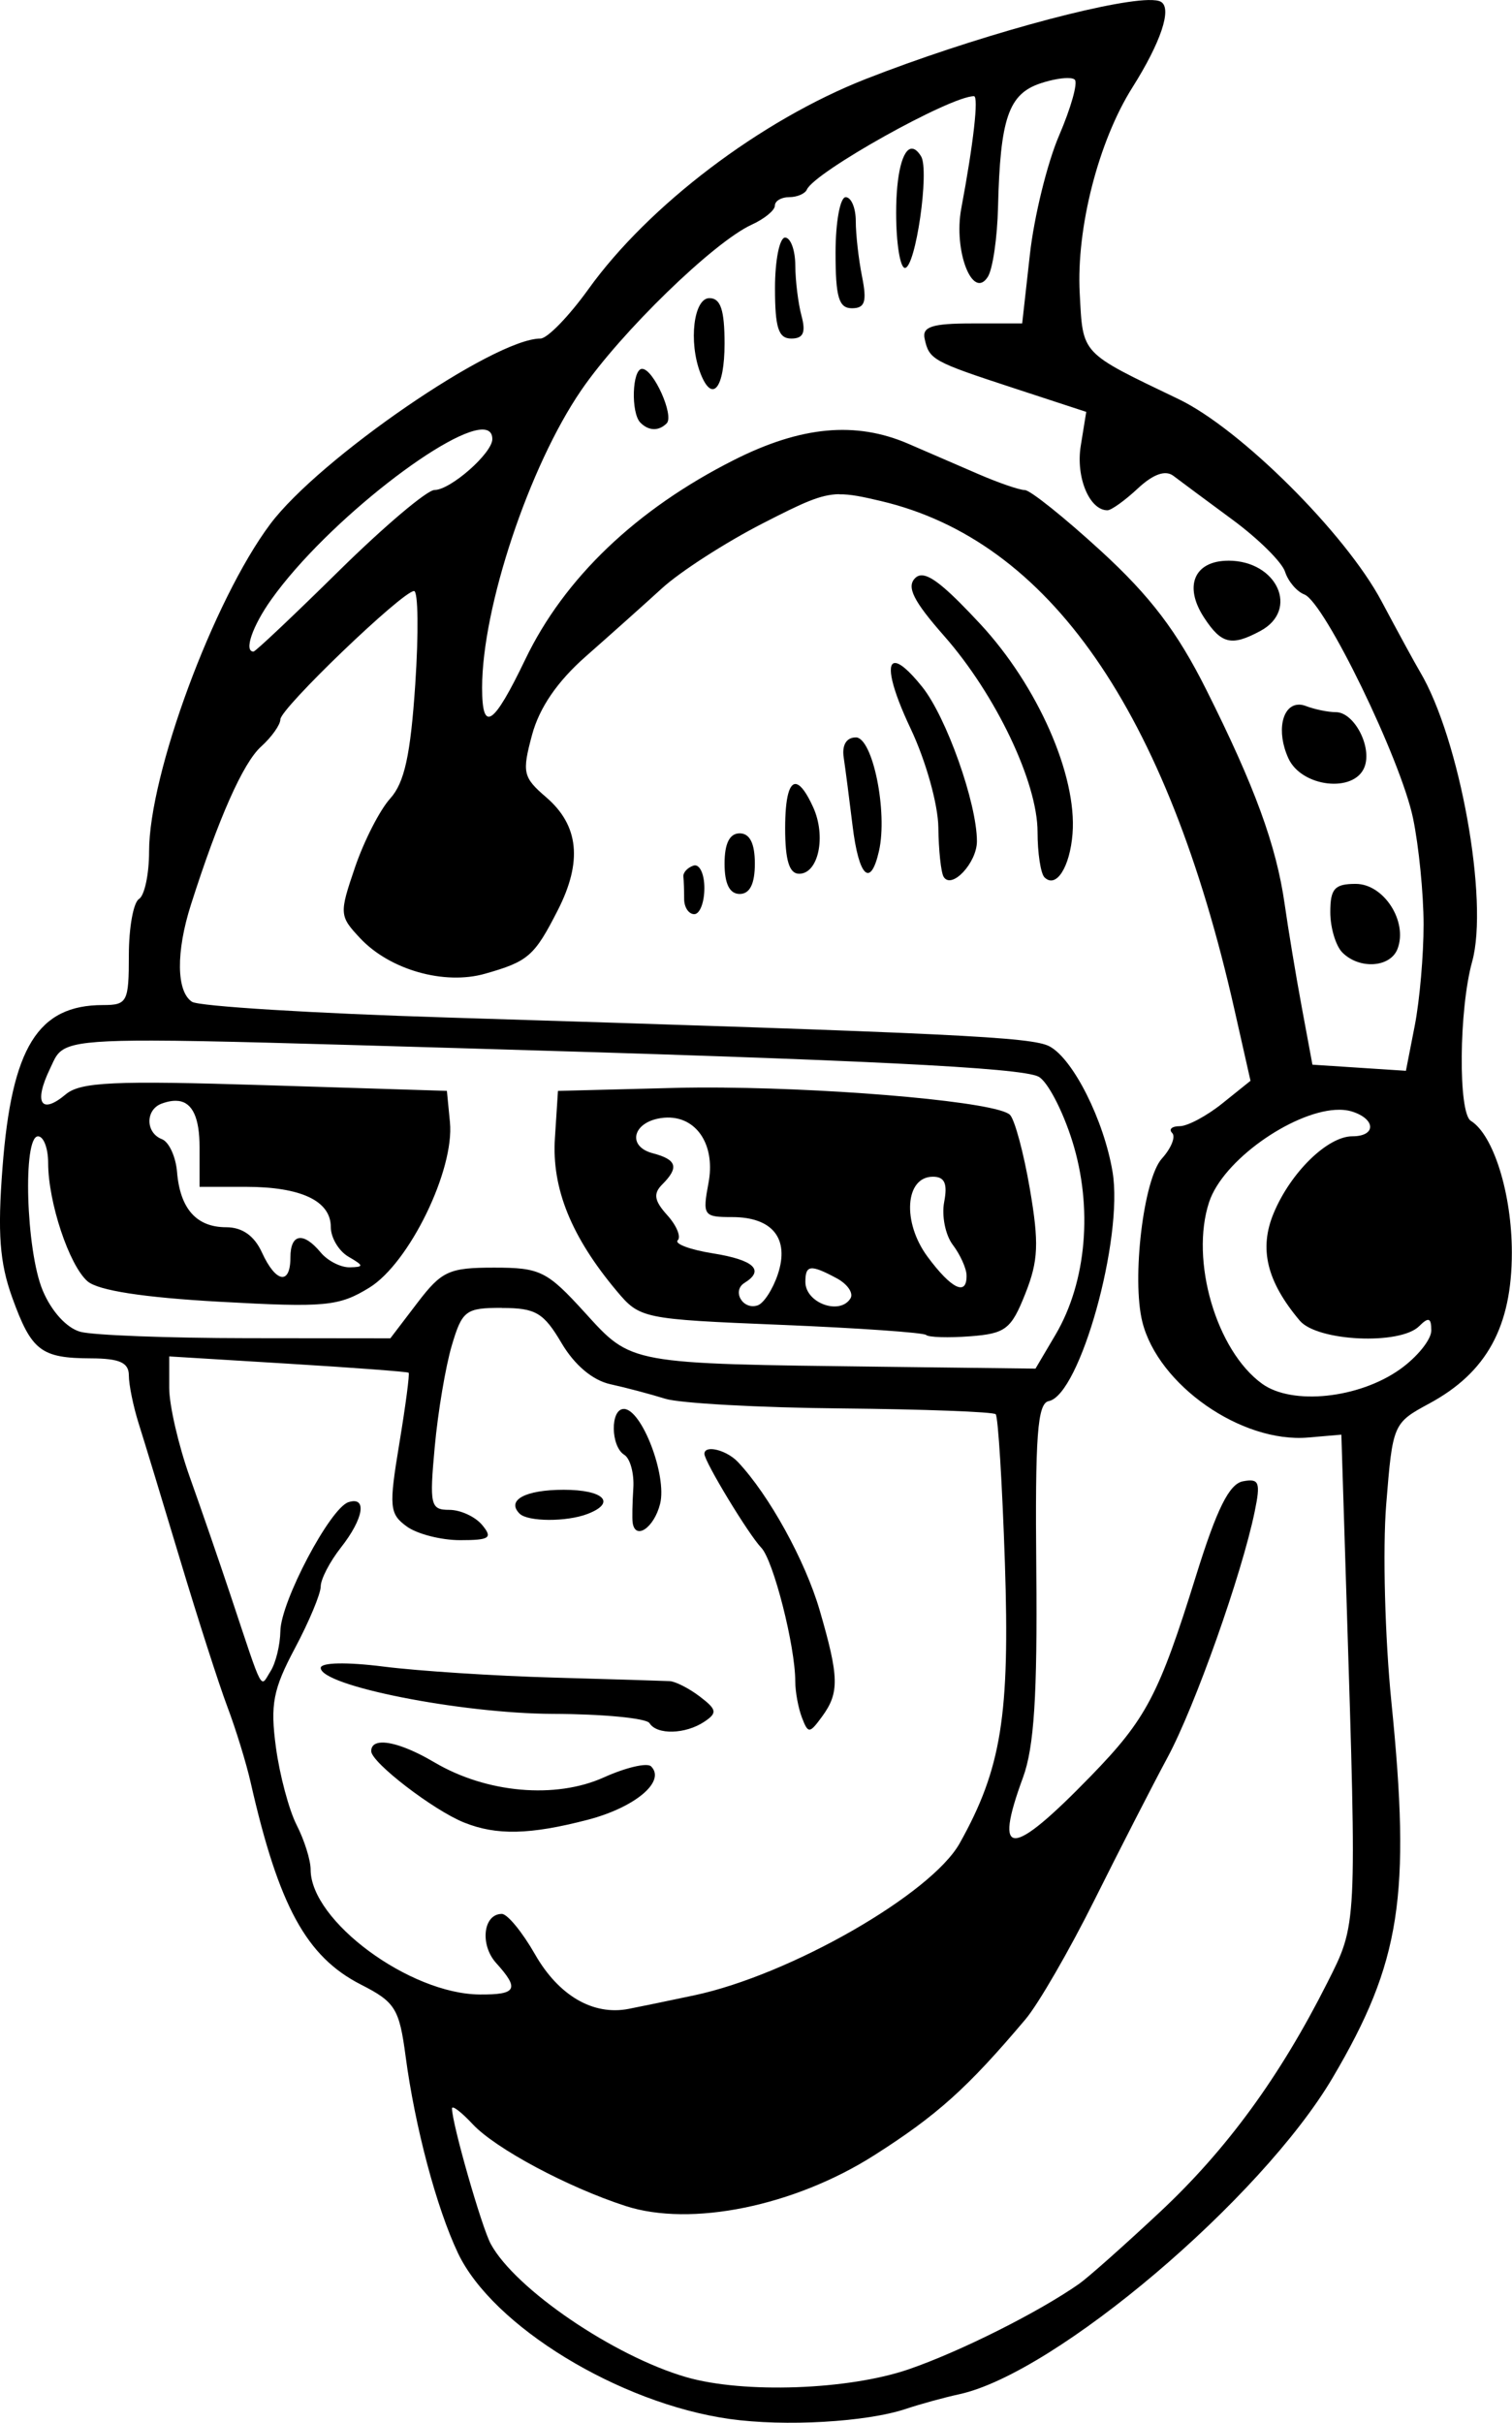 <?xml version="1.0" encoding="UTF-8" standalone="no"?>
<!-- Created with Inkscape (http://www.inkscape.org/) -->

<svg
   width="39.626mm"
   height="63.476mm"
   viewBox="0 0 39.626 63.476"
   version="1.1"
   id="svg37352"
   xml:space="preserve"
   inkscape:version="1.2 (dc2aedaf03, 2022-05-15)"
   sodipodi:docname="Futuristic man.svg"
   xmlns:inkscape="http://www.inkscape.org/namespaces/inkscape"
   xmlns:sodipodi="http://sodipodi.sourceforge.net/DTD/sodipodi-0.dtd"
   xmlns="http://www.w3.org/2000/svg"
   xmlns:svg="http://www.w3.org/2000/svg"
   xmlns:rdf="http://www.w3.org/1999/02/22-rdf-syntax-ns#"
   xmlns:cc="http://creativecommons.org/ns#"
   xmlns:dc="http://purl.org/dc/elements/1.1/"><title
     id="title37385">Futuristic man</title><sodipodi:namedview
     id="namedview37354"
     pagecolor="#ffffff"
     bordercolor="#666666"
     borderopacity="1.0"
     inkscape:showpageshadow="2"
     inkscape:pageopacity="0.0"
     inkscape:pagecheckerboard="0"
     inkscape:deskcolor="#d1d1d1"
     inkscape:document-units="mm"
     showgrid="false"
     inkscape:zoom="1.3533231"
     inkscape:cx="88.301161"
     inkscape:cy="147.04545"
     inkscape:window-width="1920"
     inkscape:window-height="1009"
     inkscape:window-x="1912"
     inkscape:window-y="-8"
     inkscape:window-maximized="1"
     inkscape:current-layer="layer1" /><defs
     id="defs37349" /><g
     inkscape:label="Lager 1"
     inkscape:groupmode="layer"
     id="layer1"
     transform="translate(-208.319,40.166)"><path
       id="path37368"
       style="fill:#000000;stroke-width:0.265"
       d="m 238.414,-40.165 c -1.146,0.026 -4.636,0.982 -7.403,2.068 -2.75,1.079 -5.69,3.306 -7.271,5.507 -0.512,0.712 -1.077,1.294 -1.257,1.294 -1.217,0 -5.801,3.148 -7.084,4.864 -1.487,1.989 -3.173,6.548 -3.173,8.576 0,0.594 -0.119,1.154 -0.265,1.244 -0.146,0.09 -0.265,0.752 -0.265,1.471 0,1.227 -0.042,1.307 -0.679,1.307 -1.705,0 -2.39,1.107 -2.632,4.252 -0.133,1.724 -0.075,2.498 0.254,3.41 0.505,1.398 0.753,1.589 2.065,1.594 0.751,0.003 0.992,0.112 0.992,0.448 0,0.244 0.116,0.81 0.257,1.257 0.142,0.447 0.633,2.063 1.092,3.59 0.459,1.528 1.014,3.254 1.234,3.836 0.22,0.582 0.495,1.475 0.61,1.984 0.735,3.235 1.459,4.561 2.888,5.291 0.901,0.459 1.006,0.629 1.173,1.886 0.245,1.843 0.809,3.964 1.371,5.149 0.907,1.912 4.223,3.937 7.116,4.346 1.45,0.205 3.594,0.082 4.63,-0.266 0.364,-0.122 0.992,-0.295 1.397,-0.383 2.525,-0.552 7.91,-5.118 9.783,-8.295 1.781,-3.021 2.051,-4.75 1.537,-9.843 -0.169,-1.673 -0.23,-4 -0.136,-5.171 0.17,-2.111 0.18,-2.133 1.129,-2.646 1.507,-0.814 2.164,-2.015 2.164,-3.955 0,-1.541 -0.481,-3.084 -1.075,-3.451 -0.335,-0.207 -0.312,-2.923 0.035,-4.172 0.441,-1.588 -0.323,-5.834 -1.366,-7.591 -0.13,-0.218 -0.584,-1.052 -1.01,-1.852 -0.944,-1.774 -3.697,-4.515 -5.315,-5.292 -2.593,-1.245 -2.507,-1.153 -2.594,-2.777 -0.091,-1.706 0.491,-3.98 1.381,-5.39 0.744,-1.18 1.041,-2.063 0.752,-2.241 -0.059,-0.037 -0.175,-0.052 -0.339,-0.049 z m -2.044,2.047 c 0.056,0.006 0.096,0.019 0.117,0.04 0.084,0.083 -0.102,0.742 -0.412,1.463 -0.31,0.721 -0.655,2.124 -0.765,3.117 l -0.202,1.806 h -1.321 c -1.036,0 -1.303,0.086 -1.236,0.397 0.118,0.552 0.206,0.6 2.34,1.299 l 1.896,0.621 -0.144,0.89 c -0.133,0.821 0.227,1.688 0.7,1.688 0.1,0 0.459,-0.257 0.796,-0.572 0.404,-0.376 0.722,-0.489 0.931,-0.331 0.174,0.133 0.872,0.65 1.55,1.15 0.679,0.5 1.299,1.114 1.378,1.365 0.08,0.25 0.307,0.518 0.506,0.594 0.528,0.203 2.528,4.322 2.848,5.864 0.151,0.727 0.275,1.978 0.276,2.778 0.001,0.8 -0.103,1.991 -0.23,2.646 l -0.233,1.191 -1.225,-0.08 -1.225,-0.08 -0.28,-1.508 c -0.154,-0.829 -0.355,-2.044 -0.448,-2.699 -0.219,-1.538 -0.783,-3.081 -2.054,-5.617 -0.764,-1.525 -1.466,-2.449 -2.764,-3.638 -0.956,-0.876 -1.853,-1.593 -1.992,-1.593 -0.139,0 -0.687,-0.189 -1.219,-0.419 -0.531,-0.23 -1.357,-0.588 -1.835,-0.794 -1.38,-0.595 -2.81,-0.462 -4.568,0.425 -2.56,1.292 -4.446,3.094 -5.469,5.224 -0.839,1.746 -1.132,1.938 -1.132,0.742 0,-2.103 1.232,-5.799 2.597,-7.792 1.046,-1.526 3.478,-3.888 4.469,-4.339 0.334,-0.152 0.607,-0.377 0.607,-0.499 0,-0.122 0.168,-0.222 0.375,-0.222 0.206,0 0.415,-0.089 0.463,-0.198 0.206,-0.463 3.756,-2.447 4.379,-2.447 0.128,0 -0.012,1.235 -0.332,2.94 -0.209,1.111 0.299,2.419 0.696,1.792 0.128,-0.202 0.248,-1.021 0.267,-1.822 0.057,-2.331 0.275,-2.968 1.114,-3.247 0.307,-0.102 0.61,-0.152 0.778,-0.135 z m -4.162,1.847 c -0.233,0.017 -0.403,0.659 -0.403,1.684 0,0.792 0.104,1.44 0.23,1.44 0.28,0 0.649,-2.557 0.423,-2.924 -0.088,-0.142 -0.172,-0.205 -0.25,-0.199 z m -1.726,1.271 c -0.146,0 -0.265,0.655 -0.265,1.455 0,1.167 0.085,1.455 0.43,1.455 0.34,0 0.396,-0.172 0.265,-0.827 -0.091,-0.455 -0.165,-1.11 -0.165,-1.455 0,-0.346 -0.119,-0.628 -0.265,-0.628 z m -1.587,1.058 c -0.146,0 -0.265,0.595 -0.265,1.323 0,1.042 0.09,1.323 0.427,1.323 0.315,0 0.385,-0.158 0.268,-0.595 -0.088,-0.327 -0.161,-0.923 -0.163,-1.323 -0.002,-0.4 -0.123,-0.728 -0.268,-0.728 z m -1.984,1.587 c -0.412,0 -0.55,1.145 -0.237,1.963 0.309,0.804 0.634,0.409 0.634,-0.772 0,-0.882 -0.103,-1.191 -0.397,-1.191 z m -1.763,1.852 c -0.263,0 -0.3,1.156 -0.045,1.411 0.219,0.219 0.48,0.225 0.688,0.018 0.203,-0.203 -0.348,-1.428 -0.642,-1.428 z m -4.106,1.598 c 0.116,0.023 0.18,0.101 0.18,0.243 0,0.368 -1.096,1.333 -1.514,1.333 -0.196,0 -1.322,0.953 -2.504,2.117 -1.181,1.164 -2.19,2.117 -2.241,2.117 -0.258,0 -0.03,-0.667 0.466,-1.364 1.468,-2.062 4.801,-4.605 5.612,-4.446 z m 9.266,1.69 c 0.297,-0.006 0.614,0.062 1.094,0.175 4.408,1.036 7.502,5.488 9.272,13.338 l 0.418,1.852 -0.74,0.594 c -0.407,0.327 -0.909,0.595 -1.115,0.595 -0.206,7.22e-4 -0.295,0.081 -0.198,0.178 0.097,0.097 -0.024,0.399 -0.27,0.671 -0.481,0.532 -0.794,3.152 -0.511,4.281 0.415,1.654 2.599,3.177 4.343,3.027 l 0.872,-0.075 0.137,4.36 c 0.27,8.583 0.277,8.447 -0.507,10.002 -1.239,2.457 -2.63,4.363 -4.379,5.999 -0.933,0.873 -1.889,1.722 -2.124,1.887 -1.06,0.743 -3.119,1.775 -4.464,2.238 -1.579,0.543 -4.324,0.641 -5.827,0.208 -1.899,-0.548 -4.487,-2.31 -5.128,-3.491 -0.24,-0.442 -1.016,-3.155 -1.016,-3.55 0,-0.093 0.243,0.092 0.541,0.411 0.596,0.64 2.491,1.653 4.009,2.145 1.716,0.555 4.417,0.004 6.515,-1.329 1.648,-1.048 2.444,-1.762 3.964,-3.562 0.335,-0.396 1.15,-1.805 1.811,-3.131 0.661,-1.325 1.522,-3.005 1.914,-3.733 0.716,-1.33 1.944,-4.793 2.283,-6.44 0.158,-0.767 0.118,-0.872 -0.307,-0.792 -0.361,0.068 -0.684,0.717 -1.23,2.472 -0.974,3.128 -1.303,3.754 -2.759,5.252 -2.098,2.158 -2.56,2.167 -1.777,0.037 0.292,-0.793 0.379,-2.154 0.349,-5.424 -0.033,-3.537 0.029,-4.379 0.327,-4.438 0.817,-0.162 1.961,-4.269 1.672,-6.003 -0.225,-1.351 -1.031,-2.958 -1.651,-3.29 -0.463,-0.248 -2.465,-0.344 -15.793,-0.757 -3.493,-0.108 -6.499,-0.293 -6.681,-0.411 -0.412,-0.267 -0.424,-1.308 -0.029,-2.545 0.724,-2.268 1.366,-3.714 1.837,-4.14 0.279,-0.252 0.507,-0.574 0.507,-0.714 0,-0.287 3.198,-3.357 3.503,-3.363 0.108,-0.002 0.122,1.097 0.032,2.443 -0.124,1.855 -0.283,2.579 -0.657,2.993 -0.272,0.3 -0.686,1.111 -0.922,1.802 -0.416,1.22 -0.411,1.276 0.137,1.86 0.777,0.827 2.203,1.232 3.271,0.928 1.135,-0.322 1.293,-0.461 1.909,-1.669 0.648,-1.272 0.55,-2.219 -0.309,-2.956 -0.606,-0.521 -0.634,-0.644 -0.368,-1.633 0.192,-0.712 0.663,-1.4 1.41,-2.057 0.617,-0.543 1.515,-1.345 1.995,-1.783 0.48,-0.438 1.668,-1.203 2.639,-1.7 1.062,-0.544 1.506,-0.756 2.001,-0.766 z m 10.205,1.739 c -0.895,0 -1.179,0.665 -0.637,1.492 0.453,0.692 0.717,0.755 1.472,0.35 1.03,-0.551 0.444,-1.843 -0.836,-1.843 z m -7.996,0.387 c -0.088,-0.013 -0.157,0.012 -0.215,0.07 -0.23,0.23 -0.043,0.602 0.762,1.516 1.352,1.536 2.447,3.833 2.447,5.134 0,0.554 0.082,1.089 0.181,1.188 0.303,0.303 0.667,-0.262 0.736,-1.144 0.12,-1.528 -0.916,-3.879 -2.424,-5.499 -0.79,-0.849 -1.222,-1.227 -1.486,-1.265 z m -0.755,2.294 c -0.209,0.028 -0.082,0.652 0.423,1.719 0.398,0.84 0.719,1.986 0.726,2.589 0.007,0.595 0.069,1.176 0.138,1.292 0.207,0.345 0.873,-0.365 0.873,-0.93 0,-0.997 -0.8,-3.254 -1.433,-4.044 -0.357,-0.446 -0.603,-0.643 -0.728,-0.626 z m 10.586,1.091 c -0.425,0.014 -0.585,0.698 -0.264,1.404 0.346,0.76 1.731,0.918 1.996,0.228 0.203,-0.529 -0.272,-1.436 -0.752,-1.436 -0.201,0 -0.553,-0.072 -0.782,-0.16 -0.071,-0.027 -0.137,-0.039 -0.198,-0.037 z m -11.6,0.858 c -0.247,0 -0.367,0.2 -0.317,0.529 0.044,0.291 0.148,1.095 0.232,1.786 0.163,1.342 0.471,1.636 0.692,0.661 0.233,-1.025 -0.165,-2.977 -0.607,-2.977 z m -1.546,1.226 c -0.193,-0.059 -0.306,0.334 -0.306,1.155 0,0.837 0.108,1.191 0.366,1.191 0.508,0 0.715,-0.983 0.367,-1.746 -0.167,-0.366 -0.311,-0.564 -0.427,-0.599 z m -1.497,1.287 c -0.265,0 -0.397,0.265 -0.397,0.794 0,0.529 0.132,0.794 0.397,0.794 0.265,0 0.397,-0.265 0.397,-0.794 0,-0.529 -0.132,-0.794 -0.397,-0.794 z m -1.211,0.845 c -0.156,0.052 -0.275,0.181 -0.265,0.286 0.011,0.106 0.02,0.37 0.02,0.589 0,0.218 0.119,0.397 0.265,0.397 0.146,0 0.265,-0.307 0.265,-0.683 0,-0.376 -0.128,-0.641 -0.285,-0.589 z m 17.356,0.479 c -0.554,0 -0.667,0.125 -0.667,0.741 0,0.407 0.143,0.884 0.317,1.058 0.448,0.448 1.257,0.394 1.445,-0.096 0.275,-0.717 -0.359,-1.703 -1.096,-1.703 z m -31.533,4.106 c 1.509,0.003 3.956,0.079 7.979,0.196 10.629,0.307 14.778,0.511 15.239,0.748 0.233,0.119 0.631,0.878 0.885,1.685 0.546,1.736 0.377,3.693 -0.437,5.074 l -0.526,0.891 -4.009,-0.049 c -6.681,-0.082 -6.564,-0.06 -7.801,-1.419 -0.992,-1.09 -1.169,-1.178 -2.379,-1.178 -1.183,0 -1.374,0.088 -2.013,0.926 l -0.706,0.926 -3.757,-0.004 c -2.066,-0.002 -4.03,-0.077 -4.363,-0.166 -0.361,-0.097 -0.762,-0.535 -0.992,-1.087 -0.437,-1.045 -0.527,-4.035 -0.121,-4.035 0.146,0 0.265,0.314 0.265,0.697 0,1.03 0.55,2.682 1.032,3.101 0.278,0.241 1.464,0.425 3.465,0.536 2.77,0.154 3.121,0.121 3.92,-0.369 1.045,-0.642 2.235,-3.083 2.113,-4.335 l -0.08,-0.821 -4.763,-0.149 c -3.966,-0.124 -4.84,-0.084 -5.227,0.241 -0.646,0.542 -0.843,0.224 -0.414,-0.667 0.265,-0.551 0.175,-0.748 2.689,-0.742 z m 14.969,1.231 c -0.455,-0.004 -0.892,-0.002 -1.301,0.009 l -3.043,0.078 -0.08,1.24 c -0.085,1.313 0.427,2.579 1.616,3.998 0.611,0.729 0.675,0.742 4.305,0.891 2.026,0.083 3.74,0.203 3.807,0.265 0.068,0.063 0.587,0.078 1.155,0.035 0.928,-0.071 1.075,-0.184 1.445,-1.116 0.343,-0.863 0.363,-1.324 0.119,-2.747 -0.161,-0.941 -0.396,-1.813 -0.521,-1.939 -0.328,-0.328 -4.32,-0.685 -7.502,-0.713 z m -14.291,0.349 c 0.373,0.048 0.554,0.449 0.554,1.214 v 1.037 h 1.208 c 1.452,0 2.232,0.368 2.232,1.054 0,0.279 0.208,0.628 0.463,0.777 0.406,0.236 0.41,0.27 0.032,0.278 -0.237,0.004 -0.578,-0.17 -0.76,-0.389 -0.458,-0.551 -0.794,-0.495 -0.794,0.132 0,0.731 -0.383,0.663 -0.746,-0.132 -0.2,-0.438 -0.516,-0.661 -0.936,-0.661 -0.779,0 -1.209,-0.483 -1.289,-1.447 -0.033,-0.403 -0.212,-0.79 -0.397,-0.861 -0.432,-0.166 -0.436,-0.773 -0.006,-0.931 0.168,-0.062 0.313,-0.085 0.438,-0.069 z m 30.315,0.235 c 0.163,-0.01 0.313,0.003 0.444,0.044 0.627,0.199 0.632,0.648 0.008,0.648 -0.649,0 -1.616,0.943 -2.062,2.012 -0.39,0.933 -0.183,1.789 0.682,2.817 0.459,0.545 2.629,0.646 3.13,0.146 0.247,-0.247 0.318,-0.222 0.318,0.114 0,0.237 -0.368,0.694 -0.818,1.014 -1.077,0.767 -2.826,0.951 -3.615,0.381 -1.202,-0.868 -1.893,-3.234 -1.39,-4.759 0.362,-1.097 2.161,-2.345 3.304,-2.417 z m -17.356,0.208 c 0.691,0.076 1.106,0.784 0.934,1.701 -0.161,0.861 -0.134,0.9 0.622,0.9 1.054,0 1.505,0.564 1.195,1.496 -0.132,0.396 -0.37,0.764 -0.53,0.817 -0.388,0.129 -0.684,-0.379 -0.343,-0.59 0.535,-0.331 0.247,-0.6 -0.825,-0.772 -0.602,-0.096 -1.018,-0.251 -0.926,-0.343 0.092,-0.093 -0.031,-0.389 -0.275,-0.659 -0.34,-0.376 -0.372,-0.563 -0.133,-0.802 0.448,-0.448 0.387,-0.653 -0.245,-0.819 -0.68,-0.178 -0.533,-0.812 0.214,-0.922 0.109,-0.016 0.213,-0.018 0.312,-0.007 z m 6.814,1.543 c 0.308,0 0.388,0.179 0.296,0.661 -0.07,0.364 0.032,0.87 0.226,1.124 0.193,0.255 0.355,0.612 0.36,0.794 0.014,0.561 -0.393,0.368 -1.023,-0.484 -0.669,-0.905 -0.589,-2.095 0.142,-2.095 z m -3.191,2.402 c 0.119,-0.014 0.324,0.073 0.667,0.257 0.286,0.153 0.449,0.391 0.364,0.529 -0.278,0.45 -1.182,0.12 -1.182,-0.432 0,-0.224 0.033,-0.34 0.152,-0.354 z m -8.103,1.037 c 0.883,0 1.092,0.123 1.561,0.918 0.341,0.578 0.816,0.978 1.283,1.08 0.408,0.089 1.053,0.261 1.435,0.38 0.381,0.119 2.46,0.234 4.619,0.254 2.16,0.021 3.979,0.089 4.042,0.152 0.063,0.063 0.171,1.814 0.241,3.891 0.133,3.997 -0.092,5.397 -1.184,7.348 -0.746,1.333 -4.444,3.451 -6.954,3.984 -0.656,0.139 -1.431,0.3 -1.722,0.356 -0.931,0.181 -1.836,-0.346 -2.456,-1.432 -0.332,-0.581 -0.722,-1.056 -0.868,-1.056 -0.489,0 -0.581,0.809 -0.148,1.288 0.616,0.681 0.538,0.83 -0.431,0.823 -1.836,-0.012 -4.432,-1.929 -4.432,-3.273 0,-0.248 -0.165,-0.773 -0.366,-1.166 -0.201,-0.393 -0.446,-1.31 -0.544,-2.038 -0.151,-1.121 -0.075,-1.517 0.498,-2.594 0.372,-0.699 0.676,-1.427 0.676,-1.618 0,-0.191 0.238,-0.65 0.529,-1.02 0.597,-0.759 0.695,-1.348 0.198,-1.189 -0.479,0.154 -1.772,2.6 -1.784,3.377 -0.006,0.364 -0.121,0.837 -0.257,1.051 -0.279,0.442 -0.172,0.644 -1.045,-1.977 -0.291,-0.873 -0.772,-2.269 -1.07,-3.102 -0.297,-0.833 -0.541,-1.886 -0.541,-2.341 v -0.827 l 3.109,0.19 c 1.71,0.104 3.134,0.211 3.165,0.237 0.031,0.026 -0.079,0.862 -0.244,1.857 -0.275,1.659 -0.259,1.84 0.193,2.17 0.271,0.198 0.901,0.36 1.4,0.36 0.777,0 0.861,-0.057 0.579,-0.397 -0.181,-0.218 -0.569,-0.397 -0.862,-0.397 -0.494,0 -0.522,-0.122 -0.381,-1.654 0.083,-0.91 0.284,-2.1 0.445,-2.646 0.274,-0.924 0.364,-0.992 1.314,-0.992 z m 3.193,2.646 c -0.357,0 -0.346,0.979 0.013,1.201 0.155,0.096 0.262,0.49 0.237,0.875 -0.025,0.386 -0.033,0.791 -0.018,0.9 0.067,0.475 0.563,0.138 0.72,-0.491 0.186,-0.74 -0.483,-2.486 -0.952,-2.486 z m 2.373,1.059 c -0.064,-0.01 -0.121,-0.01 -0.165,0.003 -0.059,0.016 -0.095,0.053 -0.095,0.114 0,0.203 1.16,2.117 1.49,2.459 0.318,0.329 0.891,2.58 0.891,3.501 0,0.272 0.079,0.699 0.175,0.95 0.163,0.425 0.198,0.423 0.529,-0.029 0.455,-0.623 0.446,-1.031 -0.064,-2.783 -0.379,-1.301 -1.326,-3.019 -2.143,-3.885 -0.168,-0.178 -0.425,-0.301 -0.618,-0.33 z m -3.949,1.058 c -1.005,0 -1.508,0.272 -1.155,0.625 0.214,0.214 1.231,0.219 1.779,0.009 0.766,-0.294 0.432,-0.634 -0.624,-0.634 z m -5.906,4.55 c -0.291,0.006 -0.46,0.046 -0.46,0.117 0,0.469 3.677,1.196 6.086,1.204 1.311,0.004 2.45,0.113 2.53,0.243 0.193,0.313 0.943,0.293 1.438,-0.038 0.344,-0.23 0.328,-0.318 -0.117,-0.657 -0.282,-0.216 -0.64,-0.398 -0.794,-0.406 -0.154,-0.008 -1.53,-0.05 -3.058,-0.093 -1.528,-0.043 -3.522,-0.172 -4.432,-0.287 -0.489,-0.062 -0.903,-0.089 -1.194,-0.083 z m 1.138,2.073 c -0.175,0.005 -0.275,0.079 -0.275,0.225 0,0.295 1.63,1.548 2.434,1.87 0.849,0.341 1.72,0.322 3.232,-0.07 1.247,-0.323 2.062,-1.007 1.669,-1.401 -0.103,-0.103 -0.661,0.028 -1.24,0.289 -1.267,0.571 -3.074,0.411 -4.437,-0.394 -0.59,-0.348 -1.09,-0.528 -1.382,-0.519 z"
       sodipodi:nodetypes="ssssssssssssssssssssssssscsssssssscsssssccsssccssssssssscccccsssssssssssssssscssssssssssssssssssssssssssssssssssssccccssssccsssssssssssssssssscssssssssssssssssssssssssssssscsssssccssssssssssscssssssssssssscssssssssssssscccssccsssssssscccsssscccsssssssssscssssssssscssscssssscssssssssssssssssssscsssscsssssssscsssssscsssssssssssscssssssssssssccssssssscssssssssssssssssssssssssss" /></g></svg>

